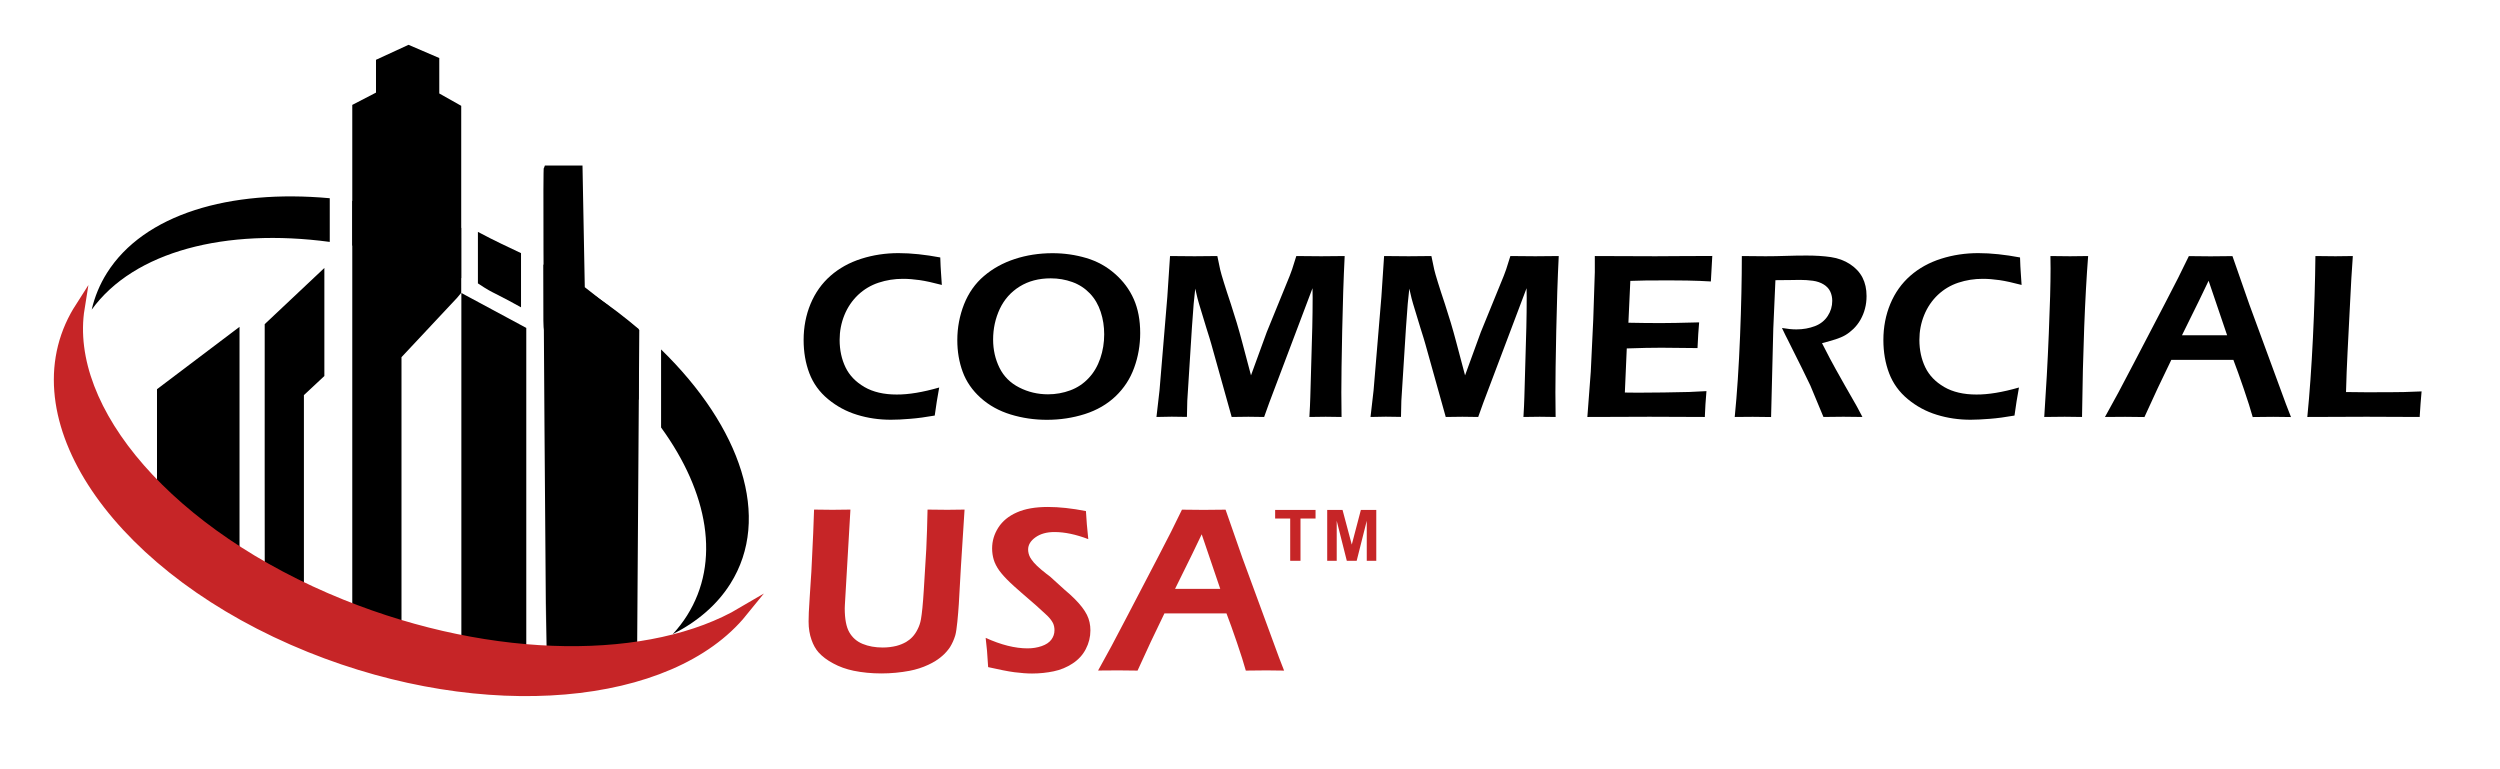 <?xml version="1.0" encoding="utf-8"?>
<!-- Generator: Adobe Illustrator 27.9.5, SVG Export Plug-In . SVG Version: 9.03 Build 54986)  -->
<svg version="1.1" id="Layer_1" xmlns="http://www.w3.org/2000/svg" xmlns:xlink="http://www.w3.org/1999/xlink" x="0px" y="0px"
	 viewBox="0 0 352 108.3" style="enable-background:new 0 0 352 108.3;" xml:space="preserve">
<style type="text/css">
	.st0{fill:#C62527;}
	.st1{stroke:#000000;stroke-width:0.5;stroke-miterlimit:10;}
	.st2{stroke:#000000;stroke-width:0.49;stroke-miterlimit:10;}
	.st3{fill:#C62527;stroke:#C62527;stroke-width:1.4;stroke-miterlimit:10;}
</style>
<g>
	<path d="M132.24,54.56c-0.24,1.29-0.45,2.61-0.63,3.95c-1.26,0.22-2.42,0.38-3.47,0.46c-1.05,0.09-1.95,0.13-2.71,0.13
		c-1.66,0-3.25-0.23-4.76-0.7c-1.51-0.46-2.87-1.2-4.08-2.2c-1.21-1-2.09-2.22-2.63-3.64s-0.81-2.99-0.81-4.68
		c0-1.84,0.33-3.54,0.98-5.1s1.59-2.88,2.81-3.95c1.22-1.07,2.67-1.87,4.34-2.4c1.67-0.53,3.41-0.79,5.23-0.79
		c1.79,0,3.75,0.21,5.88,0.61c0.03,0.99,0.07,1.68,0.1,2.09l0.12,1.78c-1.25-0.33-2.29-0.56-3.12-0.68s-1.62-0.18-2.37-0.18
		c-1.18,0-2.32,0.18-3.41,0.54c-1.09,0.36-2.05,0.93-2.89,1.72c-0.83,0.79-1.48,1.74-1.93,2.85c-0.45,1.11-0.67,2.27-0.67,3.48
		c0,1.44,0.28,2.73,0.83,3.87s1.44,2.06,2.66,2.77c1.22,0.71,2.74,1.06,4.54,1.06C127.92,55.56,129.92,55.23,132.24,54.56z"/>
	<path d="M148.2,35.65c1.65,0,3.23,0.23,4.75,0.68s2.86,1.19,4.03,2.22c1.17,1.02,2.06,2.22,2.66,3.58s0.9,2.95,0.9,4.76
		c0,1.7-0.28,3.33-0.85,4.89c-0.56,1.56-1.44,2.89-2.62,4.02c-1.18,1.12-2.63,1.96-4.32,2.5c-1.7,0.54-3.48,0.81-5.35,0.81
		c-1.77,0-3.47-0.25-5.1-0.75c-1.63-0.5-3.04-1.28-4.22-2.34c-1.18-1.06-2.02-2.28-2.53-3.66c-0.51-1.38-0.76-2.87-0.76-4.47
		c0-1.76,0.32-3.44,0.95-5.05c0.64-1.6,1.57-2.93,2.81-3.98c1.23-1.05,2.68-1.85,4.33-2.39C144.52,35.93,146.3,35.65,148.2,35.65z
		 M147.94,39.19c-1.67,0-3.13,0.38-4.37,1.15c-1.24,0.77-2.17,1.82-2.8,3.15c-0.62,1.33-0.94,2.77-0.94,4.32
		c0,1.44,0.3,2.76,0.9,3.98c0.6,1.21,1.53,2.14,2.78,2.77c1.25,0.64,2.6,0.96,4.05,0.96c1.1,0,2.14-0.19,3.14-0.56
		s1.86-0.95,2.58-1.72c0.73-0.77,1.27-1.7,1.64-2.78s0.55-2.21,0.55-3.39c0-1.1-0.16-2.15-0.49-3.15c-0.33-1.01-0.83-1.87-1.52-2.6
		c-0.69-0.72-1.51-1.26-2.48-1.61C150.01,39.36,149,39.19,147.94,39.19z"/>
	<path d="M162.83,58.71l0.43-3.75l1.1-13.18l0.38-5.73c1.58,0.02,2.74,0.03,3.46,0.03c0.59,0,1.65-0.01,3.2-0.03
		c0.18,0.9,0.31,1.53,0.4,1.91s0.26,0.98,0.52,1.81c0.26,0.83,0.58,1.84,0.98,3.02c0.59,1.79,1.12,3.56,1.58,5.31l1.26,4.75
		l2.22-6.09l3.23-7.92c0.11-0.27,0.22-0.57,0.34-0.92c0.12-0.35,0.31-0.97,0.59-1.87c1.32,0.02,2.49,0.03,3.52,0.03
		c0.69,0,1.78-0.01,3.29-0.03c-0.16,3.19-0.27,6.71-0.35,10.57c-0.08,3.86-0.12,6.74-0.12,8.64c0,0.92,0.01,2.07,0.03,3.45
		c-1.1-0.02-1.84-0.03-2.24-0.03c-0.58,0-1.34,0.01-2.29,0.03c0.07-1.13,0.11-2.06,0.13-2.79l0.28-9.88
		c0.03-1.39,0.05-2.77,0.05-4.12l-0.02-1.34l-6.1,16.15l-0.71,1.98c-1.08-0.02-1.82-0.03-2.22-0.03c-0.5,0-1.28,0.01-2.35,0.03
		l-2.86-10.23c-0.1-0.37-0.33-1.13-0.7-2.29l-1.03-3.39c-0.1-0.32-0.17-0.58-0.22-0.79c-0.05-0.2-0.16-0.66-0.32-1.37l-0.22,2.12
		c-0.06,0.67-0.14,1.8-0.25,3.39l-0.65,10.29c-0.02,0.51-0.04,1.26-0.05,2.26l-2.14-0.03C164.64,58.68,163.92,58.69,162.83,58.71z"
		/>
	<path d="M192.97,58.71l0.43-3.75l1.1-13.18l0.38-5.73c1.58,0.02,2.74,0.03,3.46,0.03c0.59,0,1.65-0.01,3.2-0.03
		c0.18,0.9,0.31,1.53,0.4,1.91s0.26,0.98,0.52,1.81c0.26,0.83,0.58,1.84,0.98,3.02c0.59,1.79,1.12,3.56,1.58,5.31l1.26,4.75
		l2.22-6.09l3.23-7.92c0.11-0.27,0.22-0.57,0.34-0.92c0.12-0.35,0.31-0.97,0.59-1.87c1.32,0.02,2.49,0.03,3.52,0.03
		c0.69,0,1.78-0.01,3.29-0.03c-0.16,3.19-0.27,6.71-0.35,10.57c-0.08,3.86-0.12,6.74-0.12,8.64c0,0.92,0.01,2.07,0.03,3.45
		c-1.1-0.02-1.84-0.03-2.24-0.03c-0.58,0-1.34,0.01-2.29,0.03c0.07-1.13,0.11-2.06,0.13-2.79l0.28-9.88
		c0.03-1.39,0.05-2.77,0.05-4.12l-0.02-1.34l-6.1,16.15l-0.71,1.98c-1.08-0.02-1.82-0.03-2.22-0.03c-0.5,0-1.28,0.01-2.35,0.03
		l-2.86-10.23c-0.1-0.37-0.33-1.13-0.7-2.29l-1.03-3.39c-0.1-0.32-0.17-0.58-0.22-0.79c-0.05-0.2-0.16-0.66-0.32-1.37l-0.22,2.12
		c-0.06,0.67-0.14,1.8-0.25,3.39l-0.65,10.29c-0.02,0.51-0.04,1.26-0.05,2.26l-2.14-0.03C194.77,58.68,194.05,58.69,192.97,58.71z"
		/>
	<path d="M223.5,58.71l0.48-6.36l0.35-7.35l0.22-6.69v-2.26c2.73,0.02,5.58,0.03,8.55,0.03l3.19-0.02l4.8-0.02l-0.2,3.59l-1.58-0.08
		c-0.43-0.02-1.03-0.04-1.79-0.05s-1.54-0.02-2.34-0.02c-1.73,0-2.84,0-3.35,0.01c-0.5,0.01-1.26,0.03-2.28,0.06l-0.27,5.89
		c1.52,0.03,3.04,0.05,4.58,0.05c1.06,0,2.86-0.03,5.38-0.1c-0.09,1.01-0.17,2.21-0.23,3.62c-2.95-0.03-4.65-0.05-5.08-0.05
		c-1.31,0-2.93,0.03-4.88,0.1l-0.27,6.21l1.83,0.02c0.53,0,1.75-0.01,3.65-0.03l3.6-0.07l2.41-0.12c-0.11,1.28-0.19,2.5-0.23,3.64
		c-2.88-0.02-5.47-0.03-7.79-0.03l-5.46,0.02L223.5,58.71z"/>
	<path d="M244.25,58.71c0.33-3.3,0.58-7.09,0.75-11.37s0.25-8.05,0.25-11.29c1.33,0.02,2.44,0.03,3.34,0.03
		c0.96,0,1.91-0.02,2.83-0.05s1.9-0.05,2.93-0.05c1.28,0,2.43,0.07,3.44,0.22s1.91,0.48,2.7,1c0.79,0.52,1.37,1.15,1.75,1.89
		c0.38,0.74,0.57,1.6,0.57,2.59c0,0.62-0.07,1.21-0.22,1.77c-0.14,0.56-0.36,1.08-0.64,1.58c-0.28,0.49-0.62,0.92-1,1.29
		c-0.39,0.37-0.77,0.66-1.15,0.88c-0.38,0.22-0.82,0.4-1.3,0.56s-1.14,0.34-1.96,0.56l1.13,2.19c0.37,0.7,1.06,1.95,2.08,3.75
		l1.68,2.94c0.09,0.16,0.35,0.66,0.8,1.51c-1.35-0.02-2.25-0.03-2.68-0.03c-0.53,0-1.47,0.01-2.81,0.03l-1.84-4.42
		c-0.32-0.67-0.71-1.47-1.16-2.39l-2.01-4.03c-0.2-0.38-0.48-0.94-0.83-1.69c0.74,0.13,1.42,0.2,2.03,0.2
		c0.95,0,1.82-0.16,2.61-0.46s1.39-0.79,1.81-1.44c0.42-0.65,0.63-1.35,0.63-2.12c0-0.46-0.09-0.9-0.27-1.29
		c-0.18-0.4-0.49-0.74-0.92-1.01s-0.95-0.45-1.54-0.53s-1.2-0.12-1.79-0.12c-0.33,0-0.79,0.01-1.36,0.02s-1.28,0.02-2.12,0.02
		l-0.3,6.82l-0.31,12.45l-2.58-0.03C246.35,58.68,245.51,58.69,244.25,58.71z"/>
	<path d="M284.27,54.56c-0.24,1.29-0.45,2.61-0.63,3.95c-1.26,0.22-2.42,0.38-3.47,0.46s-1.95,0.13-2.71,0.13
		c-1.66,0-3.25-0.23-4.76-0.7c-1.51-0.46-2.87-1.2-4.08-2.2c-1.21-1-2.09-2.22-2.63-3.64s-0.81-2.99-0.81-4.68
		c0-1.84,0.33-3.54,0.98-5.1s1.59-2.88,2.81-3.95c1.22-1.07,2.67-1.87,4.34-2.4c1.67-0.53,3.41-0.79,5.23-0.79
		c1.79,0,3.75,0.21,5.88,0.61c0.03,0.99,0.07,1.68,0.1,2.09l0.12,1.78c-1.25-0.33-2.29-0.56-3.12-0.68s-1.62-0.18-2.37-0.18
		c-1.18,0-2.32,0.18-3.41,0.54c-1.09,0.36-2.05,0.93-2.89,1.72c-0.83,0.79-1.48,1.74-1.93,2.85c-0.45,1.11-0.67,2.27-0.67,3.48
		c0,1.44,0.28,2.73,0.83,3.87s1.44,2.06,2.66,2.77c1.22,0.71,2.74,1.06,4.54,1.06C279.95,55.56,281.95,55.23,284.27,54.56z"/>
	<path d="M287.83,58.71c0.26-3.81,0.48-7.71,0.64-11.71c0.17-4,0.25-7.06,0.25-9.17l-0.02-1.78l2.77,0.03c0.16,0,1-0.01,2.54-0.03
		c-0.45,5.82-0.74,13.38-0.86,22.66l-2.44-0.03C290.31,58.68,289.35,58.69,287.83,58.71z"/>
	<path d="M296.38,58.71c1.15-2.04,2.5-4.55,4.05-7.55l4.37-8.38c1.36-2.59,2.49-4.83,3.39-6.72c1.44,0.02,2.46,0.03,3.05,0.03
		c1.05,0,2.08-0.01,3.09-0.03l2.37,6.79l5.16,14.04l0.71,1.83l-2.49-0.03c-0.57,0-1.54,0.01-2.9,0.03
		c-0.27-0.99-0.69-2.31-1.26-3.98c-0.57-1.67-1.06-3.03-1.46-4.07h-8.74c-1.29,2.63-2.55,5.32-3.78,8.05l-2.71-0.03
		C298.74,58.68,297.79,58.69,296.38,58.71z M307.22,47.21h6.36l-2.61-7.68l-1.34,2.79L307.22,47.21z"/>
	<path d="M324.87,58.71c0.33-3.33,0.59-7.04,0.79-11.13c0.2-4.09,0.31-7.93,0.35-11.53c1.13,0.02,2.07,0.03,2.83,0.03
		c0.51,0,1.32-0.01,2.44-0.03c-0.15,1.99-0.28,4.26-0.4,6.81l-0.34,6.66c-0.1,1.9-0.17,3.8-0.22,5.68l2.86,0.03
		c2.68,0,4.44-0.01,5.29-0.03c0.84-0.02,1.67-0.05,2.49-0.09c-0.1,1.08-0.19,2.29-0.27,3.6c-2.91-0.02-5.4-0.03-7.47-0.03
		l-5.23,0.02L324.87,58.71z"/>
	<path class="st0" d="M114.62,71.75c1.28,0.02,2.15,0.03,2.6,0.03c0.56,0,1.4-0.01,2.52-0.03l-0.78,13.4
		c-0.01,0.16-0.02,0.32-0.02,0.5c0,1.49,0.21,2.62,0.64,3.37c0.43,0.75,1.05,1.3,1.88,1.64c0.82,0.34,1.77,0.51,2.83,0.51
		c0.68,0,1.32-0.08,1.93-0.23c0.5-0.13,0.95-0.32,1.36-0.55c0.33-0.2,0.63-0.43,0.88-0.7c0.3-0.32,0.55-0.69,0.75-1.11
		c0.21-0.41,0.37-0.87,0.46-1.39c0.14-0.79,0.28-2.15,0.4-4.1l0.35-5.78c0.08-1.68,0.14-3.54,0.18-5.56
		c1.25,0.02,2.18,0.03,2.79,0.03l2.42-0.03l-0.51,8l-0.3,5.32c-0.1,1.48-0.28,3.63-0.49,4.36c-0.18,0.61-0.43,1.17-0.75,1.69
		c-0.31,0.46-0.68,0.88-1.11,1.25c-0.55,0.48-1.2,0.89-1.94,1.23c-0.83,0.39-1.71,0.67-2.64,0.85c-1.28,0.24-2.61,0.37-3.97,0.37
		c-1.39,0-2.7-0.13-3.92-0.38c-1.04-0.22-2-0.56-2.86-1.03c-0.87-0.46-1.56-0.99-2.07-1.56c-0.41-0.46-0.74-1.05-0.98-1.74
		c-0.28-0.77-0.42-1.64-0.42-2.59c0-0.33,0.01-0.76,0.03-1.29c0.02-0.53,0.06-1.2,0.12-2.03l0.15-2.34c0.06-0.73,0.12-1.8,0.18-3.22
		l0.17-3.6C114.55,74.04,114.59,72.95,114.62,71.75z"/>
	<path class="st0" d="M139.13,93.93c-0.09-1.68-0.21-3.05-0.35-4.12c2.17,0.99,4.14,1.48,5.91,1.48c0.71,0,1.37-0.11,1.98-0.32
		c0.61-0.21,1.07-0.52,1.36-0.91c0.29-0.39,0.44-0.83,0.44-1.32c0-0.38-0.07-0.71-0.21-1.01c-0.21-0.41-0.56-0.84-1.06-1.28
		c-0.63-0.61-1.76-1.61-3.39-3c-0.77-0.67-1.31-1.16-1.6-1.44c-0.66-0.63-1.17-1.2-1.53-1.7c-0.35-0.5-0.61-1-0.76-1.5
		s-0.23-1.03-0.23-1.59c0-1.04,0.29-2.02,0.87-2.93c0.58-0.91,1.45-1.63,2.61-2.14c1.16-0.52,2.62-0.77,4.38-0.77
		c1.58,0,3.36,0.19,5.35,0.58c0.06,1.15,0.17,2.47,0.33,3.95c-1.72-0.66-3.31-1-4.77-1c-1.08,0-1.97,0.25-2.66,0.74
		c-0.69,0.49-1.04,1.07-1.04,1.72c0,0.18,0.02,0.36,0.07,0.56c0.05,0.19,0.12,0.38,0.22,0.56c0.1,0.18,0.27,0.42,0.51,0.71
		c0.25,0.29,0.61,0.64,1.08,1.03c0.47,0.39,0.88,0.71,1.22,0.96l2.05,1.86c0.52,0.43,0.98,0.85,1.39,1.26
		c0.41,0.41,0.76,0.8,1.05,1.18c0.29,0.38,0.52,0.74,0.69,1.08s0.29,0.69,0.37,1.05c0.08,0.36,0.12,0.74,0.12,1.14
		c0,0.93-0.22,1.81-0.65,2.63c-0.43,0.83-1.05,1.5-1.86,2.03s-1.69,0.9-2.66,1.1c-0.96,0.2-1.98,0.31-3.05,0.31
		c-0.71,0-1.53-0.06-2.47-0.18S140.66,94.27,139.13,93.93z"/>
	<path class="st0" d="M154.61,94.41c1.15-2.04,2.5-4.55,4.05-7.55l4.37-8.38c1.36-2.59,2.49-4.83,3.39-6.72
		c1.44,0.02,2.46,0.03,3.05,0.03c1.05,0,2.08-0.01,3.09-0.03l2.37,6.79l5.16,14.04l0.71,1.83l-2.49-0.03c-0.57,0-1.54,0.01-2.9,0.03
		c-0.27-0.99-0.69-2.31-1.26-3.98c-0.57-1.67-1.06-3.03-1.46-4.07h-8.74c-1.29,2.63-2.55,5.32-3.78,8.05l-2.71-0.03
		C156.97,94.38,156.02,94.39,154.61,94.41z M165.45,82.91h6.36l-2.61-7.68l-1.34,2.79L165.45,82.91z"/>
	<path class="st0" d="M181.66,78.96v-5.95h-2.12V71.8h5.69v1.21h-2.12v5.95H181.66z"/>
	<path class="st0" d="M186.87,78.96V71.8h2.16l1.3,4.88l1.28-4.88h2.17v7.16h-1.34v-5.63l-1.42,5.63h-1.39l-1.42-5.63v5.63H186.87z"
		/>
	<g>
		<g>
			<g>
				<polyline points="64.94,39.15 64.94,14.9 61.85,13.16 61.85,8.17 57.52,6.31 52.94,8.42 52.94,13.04 49.6,14.77 49.6,89.14 
					56.53,90.93 56.53,50.29 64.37,41.92 64.94,41.23 				"/>
			</g>
			<path class="st1" d="M76.82,23.56h4.95l0.32,17l7.67,6.03l-0.32,47.75L79.3,96.32l-2.1-0.37C77.19,95.94,76.57,23.81,76.82,23.56
				z"/>
			<g>
				<path d="M49.6,34.57c5.03,0.92,10.21,2.45,15.34,4.59V32.1c-5.19-1.86-10.37-3.13-15.34-3.82V34.57z"/>
				<path d="M15.06,38.43c-1.02,1.62-1.73,3.36-2.15,5.17c5.96-8.24,18.89-11.51,33.52-9.54v-6.15
					C32.3,26.62,20.26,30.18,15.06,38.43z"/>
				<path d="M93.08,49.2v10.99c6.65,9.16,8.42,18.91,3.66,26.47c-0.59,0.94-1.27,1.81-2.02,2.63c3.46-1.75,6.24-4.12,8.12-7.11
					C108.68,72.91,104.34,60.17,93.08,49.2z"/>
				<path d="M76.52,37.24v7.92c0.05,9.86,9.82,7.31,13.41,11.15v-9.98C86.06,43.03,81.56,39.95,76.52,37.24z"/>
				<path d="M67.29,32.65v7.25c1.37,0.92,1.92,1.18,2.48,1.46c1.23,0.61,2.42,1.26,3.59,1.91v-7.63
					C71.61,34.8,69.86,34.02,67.29,32.65z"/>
			</g>
		</g>
		<polygon class="st2" points="33.48,81.26 22.35,76.26 22.35,54.92 33.48,46.51 		"/>
		<path d="M37.27,45.64l8.4-7.91v15.21l-2.88,2.69v34.41l-5.51-3.15C37.28,86.89,37.25,46.62,37.27,45.64
			C37.27,45.65,37.27,45.65,37.27,45.64z"/>
		<polygon class="st1" points="73.85,94.45 73.85,46.32 65.21,41.67 65.21,93.71 		"/>
		<path class="st3" d="M48.12,85.09c-24.21-9.76-39.21-27.35-36.9-41.73c-0.23,0.36-0.45,0.72-0.65,1.09
			c-8.26,15.11,6.54,36.02,33.06,46.71c24.66,9.94,50.76,7.53,60.93-5.01C91.81,93.68,69.52,93.71,48.12,85.09z"/>
	</g>
</g>
</svg>
